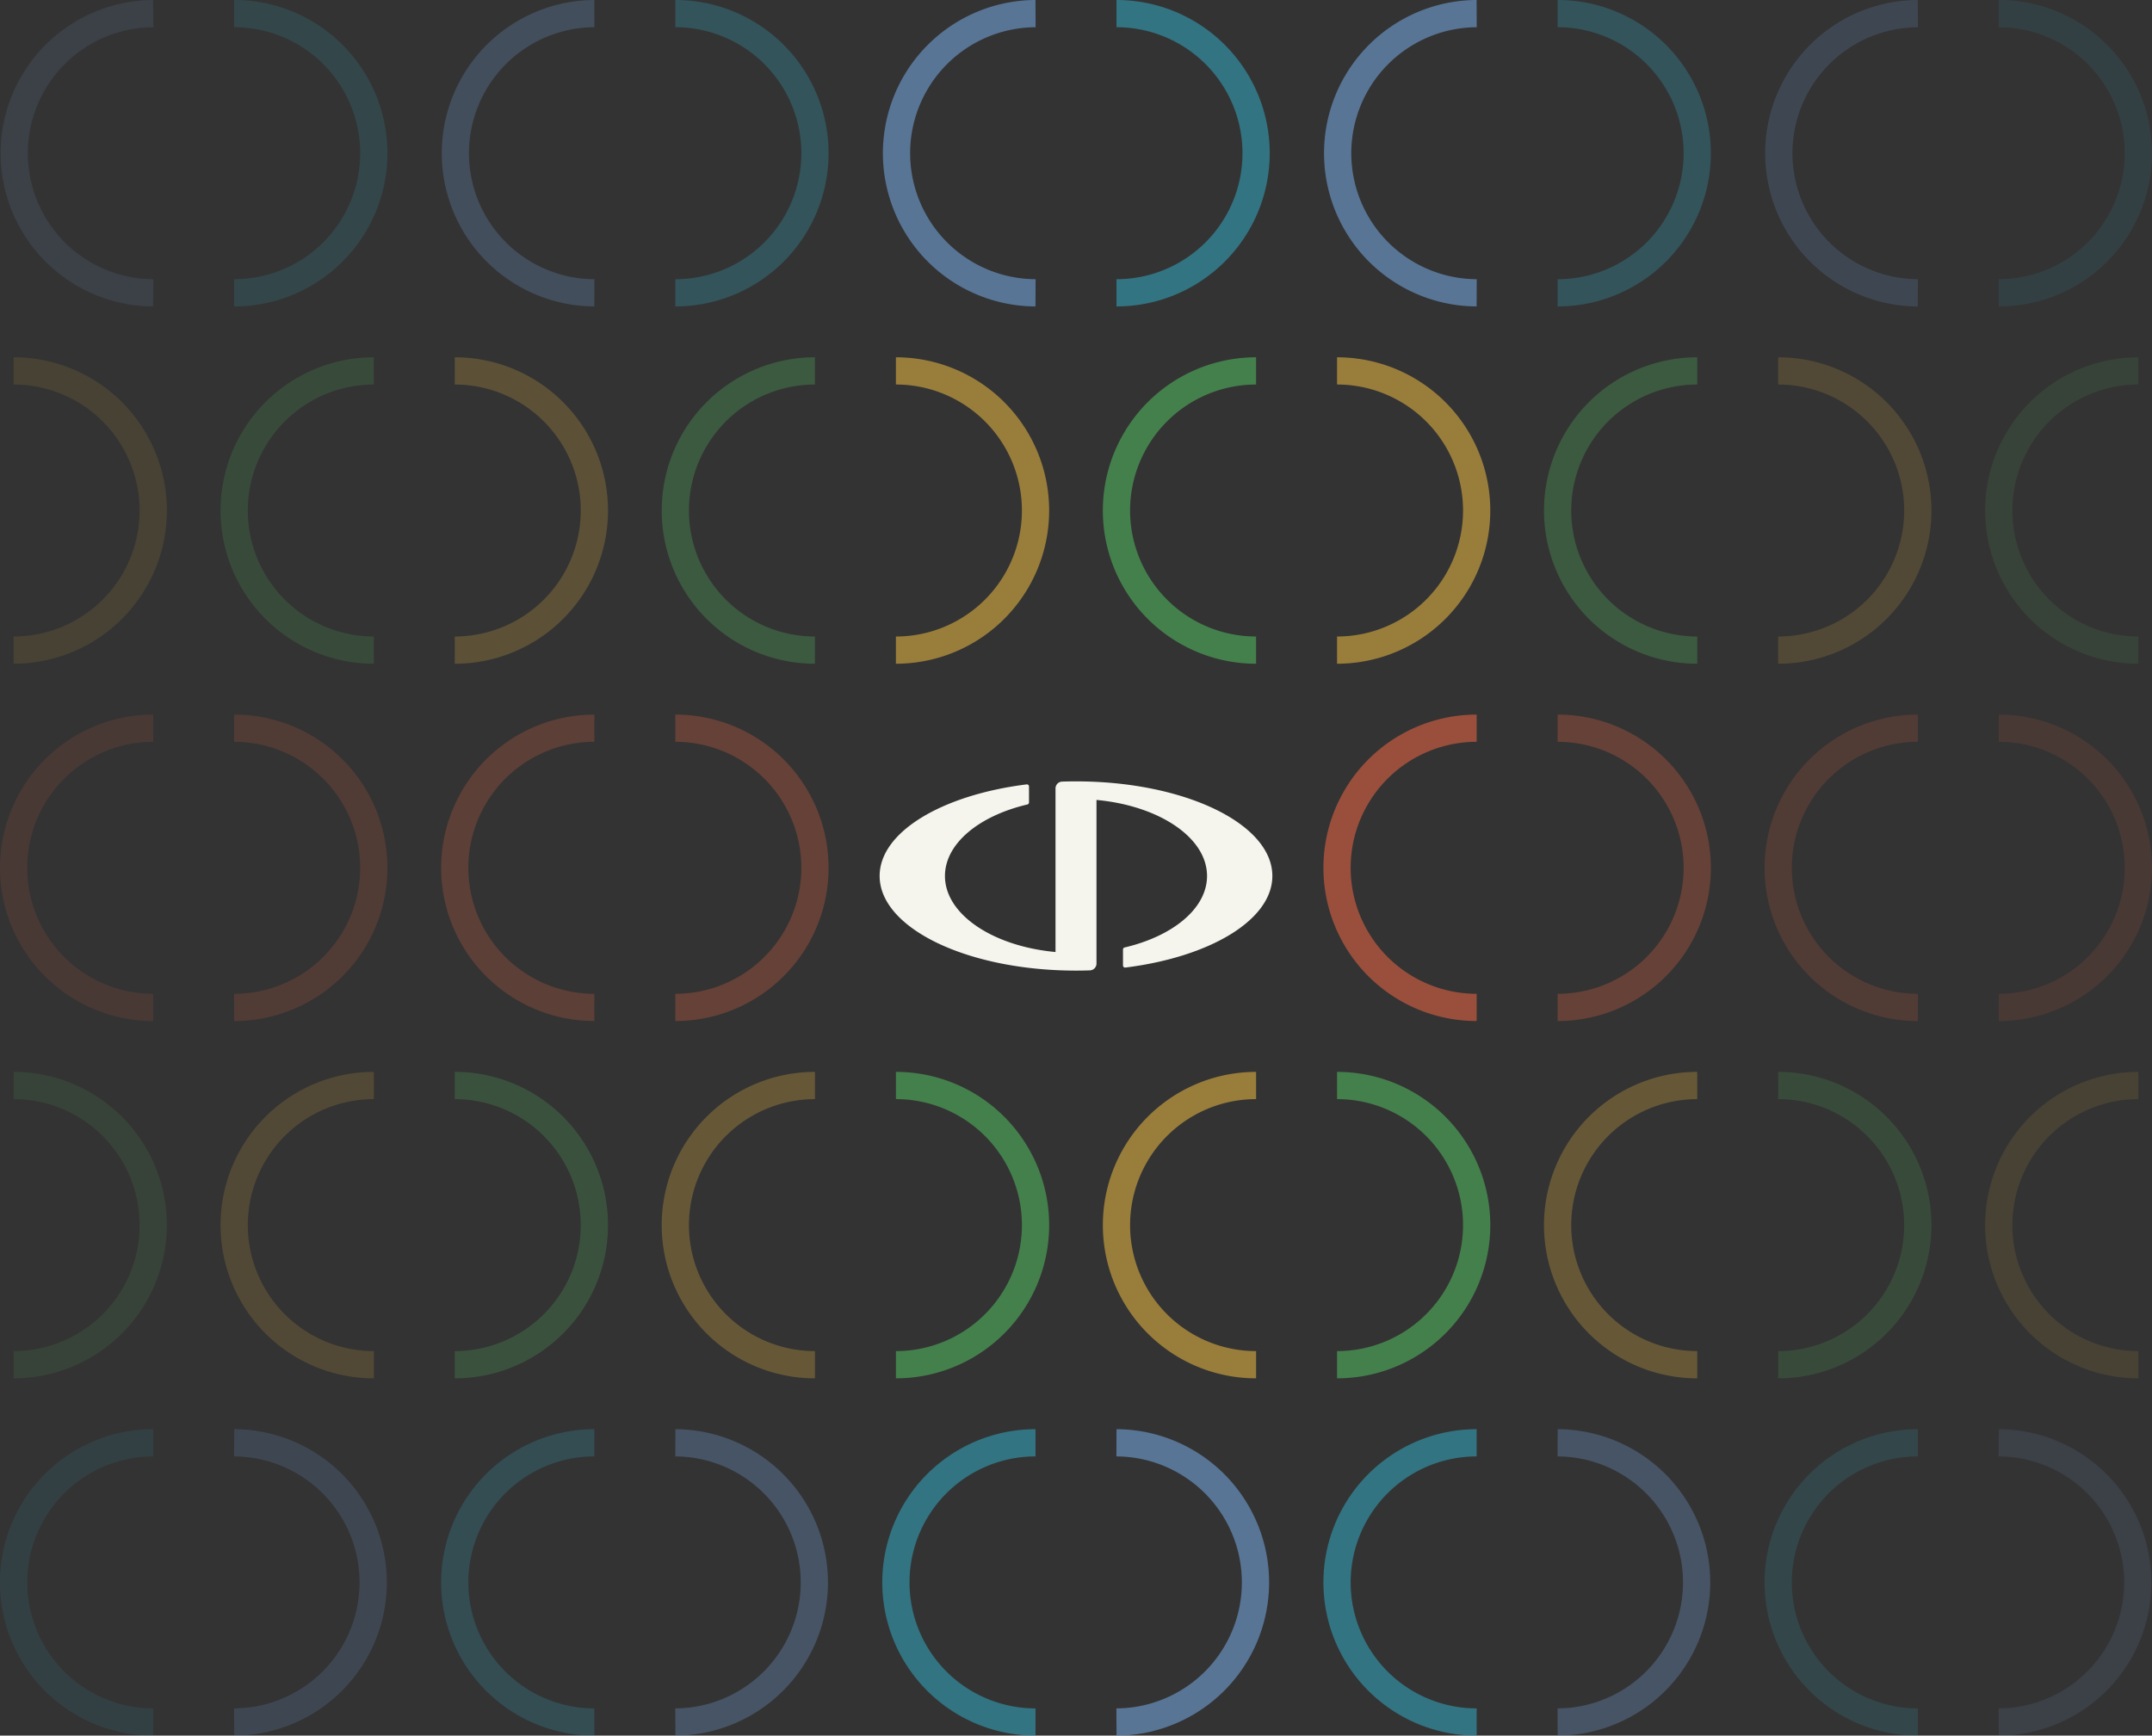 <svg xmlns="http://www.w3.org/2000/svg" xmlns:xlink="http://www.w3.org/1999/xlink" width="790.273" height="637.455" viewBox="0 0 790.273 637.455">
  <rect x="0" y="0" width="790.273" height="637.455" fill="#333333" stroke="none"/>
  <defs>
    <clipPath id="clip-path">
      <rect id="Rectangle_172" data-name="Rectangle 172" width="144.223" height="69.496" fill="#f5f5ee"/>
    </clipPath>
  </defs>
  <g id="Group_230" data-name="Group 230" transform="translate(-936.727 -3422)">
    <g id="Group_137" data-name="Group 137" transform="translate(-37.825 26.463)" opacity="0.5">
      <g id="Group_133" data-name="Group 133" transform="translate(-71 -40.736)">
        <g id="Group_123" data-name="Group 123" transform="translate(-247.448 4514.027) rotate(-90)" opacity="0.2">
          <path id="Path_162" data-name="Path 162" d="M5,56.274a51.274,51.274,0,0,1,102.548,0" transform="translate(440.3 1293)" fill="none" stroke="#31b5d1" stroke-miterlimit="10" stroke-width="10"/>
          <path id="Path_163" data-name="Path 163" d="M840.63,5A51.274,51.274,0,0,1,738.082,5" transform="translate(100.898 1293)" fill="none" stroke="#ffc744" stroke-miterlimit="10" stroke-width="10"/>
          <path id="Path_164" data-name="Path 164" d="M493.721,56.274a51.274,51.274,0,0,1,102.548,0" transform="translate(214.032 1293)" fill="none" stroke="#ff6b44" stroke-miterlimit="10" stroke-width="10"/>
          <path id="Path_165" data-name="Path 165" d="M351.908,5A51.274,51.274,0,0,1,249.36,5" transform="translate(327.166 1293)" fill="none" stroke="#55ce65" stroke-miterlimit="10" stroke-width="10"/>
          <path id="Path_166" data-name="Path 166" d="M982.443,56.274a51.274,51.274,0,0,1,102.547,0" transform="translate(-12.236 1293)" fill="none" stroke="#7eb8fa" stroke-miterlimit="10" stroke-width="10"/>
        </g>
        <g id="Group_126" data-name="Group 126" transform="translate(-85.448 4514.027) rotate(-90)" opacity="0.4">
          <path id="Path_162-2" data-name="Path 162" d="M5,56.274a51.274,51.274,0,0,1,102.548,0" transform="translate(440.3 1293)" fill="none" stroke="#31b5d1" stroke-miterlimit="10" stroke-width="10"/>
          <path id="Path_163-2" data-name="Path 163" d="M840.63,5A51.274,51.274,0,0,1,738.082,5" transform="translate(100.898 1293)" fill="none" stroke="#ffc744" stroke-miterlimit="10" stroke-width="10"/>
          <path id="Path_164-2" data-name="Path 164" d="M493.721,56.274a51.274,51.274,0,0,1,102.548,0" transform="translate(214.032 1293)" fill="none" stroke="#ff6b44" stroke-miterlimit="10" stroke-width="10"/>
          <path id="Path_165-2" data-name="Path 165" d="M351.908,5A51.274,51.274,0,0,1,249.36,5" transform="translate(327.166 1293)" fill="none" stroke="#55ce65" stroke-miterlimit="10" stroke-width="10"/>
          <path id="Path_166-2" data-name="Path 166" d="M982.443,56.274a51.274,51.274,0,0,1,102.547,0" transform="translate(-12.236 1293)" fill="none" stroke="#7eb8fa" stroke-miterlimit="10" stroke-width="10"/>
        </g>
        <g id="Group_128" data-name="Group 128" transform="translate(76.552 4514.027) rotate(-90)">
          <path id="Path_162-3" data-name="Path 162" d="M5,56.274a51.274,51.274,0,0,1,102.548,0" transform="translate(440.3 1293)" fill="none" stroke="#31b5d1" stroke-miterlimit="10" stroke-width="10"/>
          <path id="Path_163-3" data-name="Path 163" d="M840.63,5A51.274,51.274,0,0,1,738.082,5" transform="translate(100.898 1293)" fill="none" stroke="#ffc744" stroke-miterlimit="10" stroke-width="10"/>
          <path id="Path_165-3" data-name="Path 165" d="M351.908,5A51.274,51.274,0,0,1,249.36,5" transform="translate(327.166 1293)" fill="none" stroke="#55ce65" stroke-miterlimit="10" stroke-width="10"/>
          <path id="Path_166-3" data-name="Path 166" d="M982.443,56.274a51.274,51.274,0,0,1,102.547,0" transform="translate(-12.236 1293)" fill="none" stroke="#7eb8fa" stroke-miterlimit="10" stroke-width="10"/>
        </g>
        <g id="Group_130" data-name="Group 130" transform="translate(238.552 4514.027) rotate(-90)">
          <path id="Path_162-4" data-name="Path 162" d="M5,56.274a51.274,51.274,0,0,1,102.548,0" transform="translate(440.3 1293)" fill="none" stroke="#31b5d1" stroke-miterlimit="10" stroke-width="10"/>
          <path id="Path_163-4" data-name="Path 163" d="M840.63,5A51.274,51.274,0,0,1,738.082,5" transform="translate(100.898 1293)" fill="none" stroke="#ffc744" stroke-miterlimit="10" stroke-width="10"/>
          <path id="Path_164-3" data-name="Path 164" d="M493.721,56.274a51.274,51.274,0,0,1,102.548,0" transform="translate(214.032 1293)" fill="none" stroke="#ff6b44" stroke-miterlimit="10" stroke-width="10"/>
          <path id="Path_165-4" data-name="Path 165" d="M351.908,5A51.274,51.274,0,0,1,249.36,5" transform="translate(327.166 1293)" fill="none" stroke="#55ce65" stroke-miterlimit="10" stroke-width="10"/>
          <path id="Path_166-4" data-name="Path 166" d="M982.443,56.274a51.274,51.274,0,0,1,102.547,0" transform="translate(-12.236 1293)" fill="none" stroke="#7eb8fa" stroke-miterlimit="10" stroke-width="10"/>
        </g>
        <g id="Group_132" data-name="Group 132" transform="translate(400.552 4514.027) rotate(-90)" opacity="0.3">
          <path id="Path_162-5" data-name="Path 162" d="M5,56.274a51.274,51.274,0,0,1,102.548,0" transform="translate(440.3 1293)" fill="none" stroke="#31b5d1" stroke-miterlimit="10" stroke-width="10"/>
          <path id="Path_163-5" data-name="Path 163" d="M840.63,5A51.274,51.274,0,0,1,738.082,5" transform="translate(100.898 1293)" fill="none" stroke="#ffc744" stroke-miterlimit="10" stroke-width="10"/>
          <path id="Path_164-4" data-name="Path 164" d="M493.721,56.274a51.274,51.274,0,0,1,102.548,0" transform="translate(214.032 1293)" fill="none" stroke="#ff6b44" stroke-miterlimit="10" stroke-width="10"/>
          <path id="Path_165-5" data-name="Path 165" d="M351.908,5A51.274,51.274,0,0,1,249.36,5" transform="translate(327.166 1293)" fill="none" stroke="#55ce65" stroke-miterlimit="10" stroke-width="10"/>
          <path id="Path_166-5" data-name="Path 166" d="M982.443,56.274a51.274,51.274,0,0,1,102.547,0" transform="translate(-12.236 1293)" fill="none" stroke="#7eb8fa" stroke-miterlimit="10" stroke-width="10"/>
        </g>
        <g id="Group_124" data-name="Group 124" transform="translate(2480.825 2995.973) rotate(90)" opacity="0.3">
          <path id="Path_162-6" data-name="Path 162" d="M5,56.274a51.274,51.274,0,0,1,102.548,0" transform="translate(440.3 1293)" fill="none" stroke="#31b5d1" stroke-miterlimit="10" stroke-width="10"/>
          <path id="Path_163-6" data-name="Path 163" d="M840.63,5A51.274,51.274,0,0,1,738.082,5" transform="translate(100.898 1293)" fill="none" stroke="#ffc744" stroke-miterlimit="10" stroke-width="10"/>
          <path id="Path_164-5" data-name="Path 164" d="M493.721,56.274a51.274,51.274,0,0,1,102.548,0" transform="translate(214.032 1293)" fill="none" stroke="#ff6b44" stroke-miterlimit="10" stroke-width="10"/>
          <path id="Path_165-6" data-name="Path 165" d="M351.908,5A51.274,51.274,0,0,1,249.36,5" transform="translate(327.166 1293)" fill="none" stroke="#55ce65" stroke-miterlimit="10" stroke-width="10"/>
          <path id="Path_166-6" data-name="Path 166" d="M982.443,56.274a51.274,51.274,0,0,1,102.547,0" transform="translate(-12.236 1293)" fill="none" stroke="#7eb8fa" stroke-miterlimit="10" stroke-width="10"/>
        </g>
        <g id="Group_125" data-name="Group 125" transform="translate(2642.825 2995.973) rotate(90)" opacity="0.5">
          <path id="Path_162-7" data-name="Path 162" d="M5,56.274a51.274,51.274,0,0,1,102.548,0" transform="translate(440.3 1293)" fill="none" stroke="#31b5d1" stroke-miterlimit="10" stroke-width="10"/>
          <path id="Path_163-7" data-name="Path 163" d="M840.63,5A51.274,51.274,0,0,1,738.082,5" transform="translate(100.898 1293)" fill="none" stroke="#ffc744" stroke-miterlimit="10" stroke-width="10"/>
          <path id="Path_164-6" data-name="Path 164" d="M493.721,56.274a51.274,51.274,0,0,1,102.548,0" transform="translate(214.032 1293)" fill="none" stroke="#ff6b44" stroke-miterlimit="10" stroke-width="10"/>
          <path id="Path_165-7" data-name="Path 165" d="M351.908,5A51.274,51.274,0,0,1,249.36,5" transform="translate(327.166 1293)" fill="none" stroke="#55ce65" stroke-miterlimit="10" stroke-width="10"/>
          <path id="Path_166-7" data-name="Path 166" d="M982.443,56.274a51.274,51.274,0,0,1,102.547,0" transform="translate(-12.236 1293)" fill="none" stroke="#7eb8fa" stroke-miterlimit="10" stroke-width="10"/>
        </g>
        <g id="Group_127" data-name="Group 127" transform="translate(2804.825 2995.973) rotate(90)">
          <path id="Path_162-8" data-name="Path 162" d="M5,56.274a51.274,51.274,0,0,1,102.548,0" transform="translate(440.3 1293)" fill="none" stroke="#31b5d1" stroke-miterlimit="10" stroke-width="10"/>
          <path id="Path_163-8" data-name="Path 163" d="M840.63,5A51.274,51.274,0,0,1,738.082,5" transform="translate(100.898 1293)" fill="none" stroke="#ffc744" stroke-miterlimit="10" stroke-width="10"/>
          <path id="Path_165-8" data-name="Path 165" d="M351.908,5A51.274,51.274,0,0,1,249.36,5" transform="translate(327.166 1293)" fill="none" stroke="#55ce65" stroke-miterlimit="10" stroke-width="10"/>
          <path id="Path_166-8" data-name="Path 166" d="M982.443,56.274a51.274,51.274,0,0,1,102.547,0" transform="translate(-12.236 1293)" fill="none" stroke="#7eb8fa" stroke-miterlimit="10" stroke-width="10"/>
        </g>
        <g id="Group_129" data-name="Group 129" transform="translate(2966.825 2995.973) rotate(90)" opacity="0.5">
          <path id="Path_162-9" data-name="Path 162" d="M5,56.274a51.274,51.274,0,0,1,102.548,0" transform="translate(440.3 1293)" fill="none" stroke="#31b5d1" stroke-miterlimit="10" stroke-width="10"/>
          <path id="Path_163-9" data-name="Path 163" d="M840.63,5A51.274,51.274,0,0,1,738.082,5" transform="translate(100.898 1293)" fill="none" stroke="#ffc744" stroke-miterlimit="10" stroke-width="10"/>
          <path id="Path_164-7" data-name="Path 164" d="M493.721,56.274a51.274,51.274,0,0,1,102.548,0" transform="translate(214.032 1293)" fill="none" stroke="#ff6b44" stroke-miterlimit="10" stroke-width="10"/>
          <path id="Path_165-9" data-name="Path 165" d="M351.908,5A51.274,51.274,0,0,1,249.36,5" transform="translate(327.166 1293)" fill="none" stroke="#55ce65" stroke-miterlimit="10" stroke-width="10"/>
          <path id="Path_166-9" data-name="Path 166" d="M982.443,56.274a51.274,51.274,0,0,1,102.547,0" transform="translate(-12.236 1293)" fill="none" stroke="#7eb8fa" stroke-miterlimit="10" stroke-width="10"/>
        </g>
        <g id="Group_131" data-name="Group 131" transform="translate(3128.825 2995.973) rotate(90)" opacity="0.2">
          <path id="Path_162-10" data-name="Path 162" d="M5,56.274a51.274,51.274,0,0,1,102.548,0" transform="translate(440.3 1293)" fill="none" stroke="#31b5d1" stroke-miterlimit="10" stroke-width="10"/>
          <path id="Path_163-10" data-name="Path 163" d="M840.63,5A51.274,51.274,0,0,1,738.082,5" transform="translate(100.898 1293)" fill="none" stroke="#ffc744" stroke-miterlimit="10" stroke-width="10"/>
          <path id="Path_164-8" data-name="Path 164" d="M493.721,56.274a51.274,51.274,0,0,1,102.548,0" transform="translate(214.032 1293)" fill="none" stroke="#ff6b44" stroke-miterlimit="10" stroke-width="10"/>
          <path id="Path_165-10" data-name="Path 165" d="M351.908,5A51.274,51.274,0,0,1,249.36,5" transform="translate(327.166 1293)" fill="none" stroke="#55ce65" stroke-miterlimit="10" stroke-width="10"/>
          <path id="Path_166-10" data-name="Path 166" d="M982.443,56.274a51.274,51.274,0,0,1,102.547,0" transform="translate(-12.236 1293)" fill="none" stroke="#7eb8fa" stroke-miterlimit="10" stroke-width="10"/>
        </g>
      </g>
    </g>
    <g id="Group_139" data-name="Group 139" transform="translate(1259.752 3708.979)">
      <g id="Group_135" data-name="Group 135" clip-path="url(#clip-path)">
        <path id="Path_177" data-name="Path 177" d="M72.111,0q-2.575,0-5.105.086a2.5,2.5,0,0,0-2.416,2.5V62.675c-23-2.121-40.6-13.816-40.6-27.927,0-11.906,12.529-22.091,30.262-26.258a.771.771,0,0,0,.6-.75V1.878a.774.774,0,0,0-.869-.768C22.931,4.986,0,18.575,0,34.748,0,53.939,32.285,69.5,72.111,69.5q2.575,0,5.105-.087a2.5,2.5,0,0,0,2.416-2.5V6.821c23,2.121,40.6,13.817,40.6,27.927,0,11.906-12.529,22.09-30.262,26.257a.772.772,0,0,0-.6.75v5.862a.774.774,0,0,0,.869.768c31.048-3.875,53.979-17.465,53.979-33.637C144.222,15.557,111.937,0,72.111,0" fill="#f5f5ee"/>
      </g>
    </g>
  </g>
</svg>
